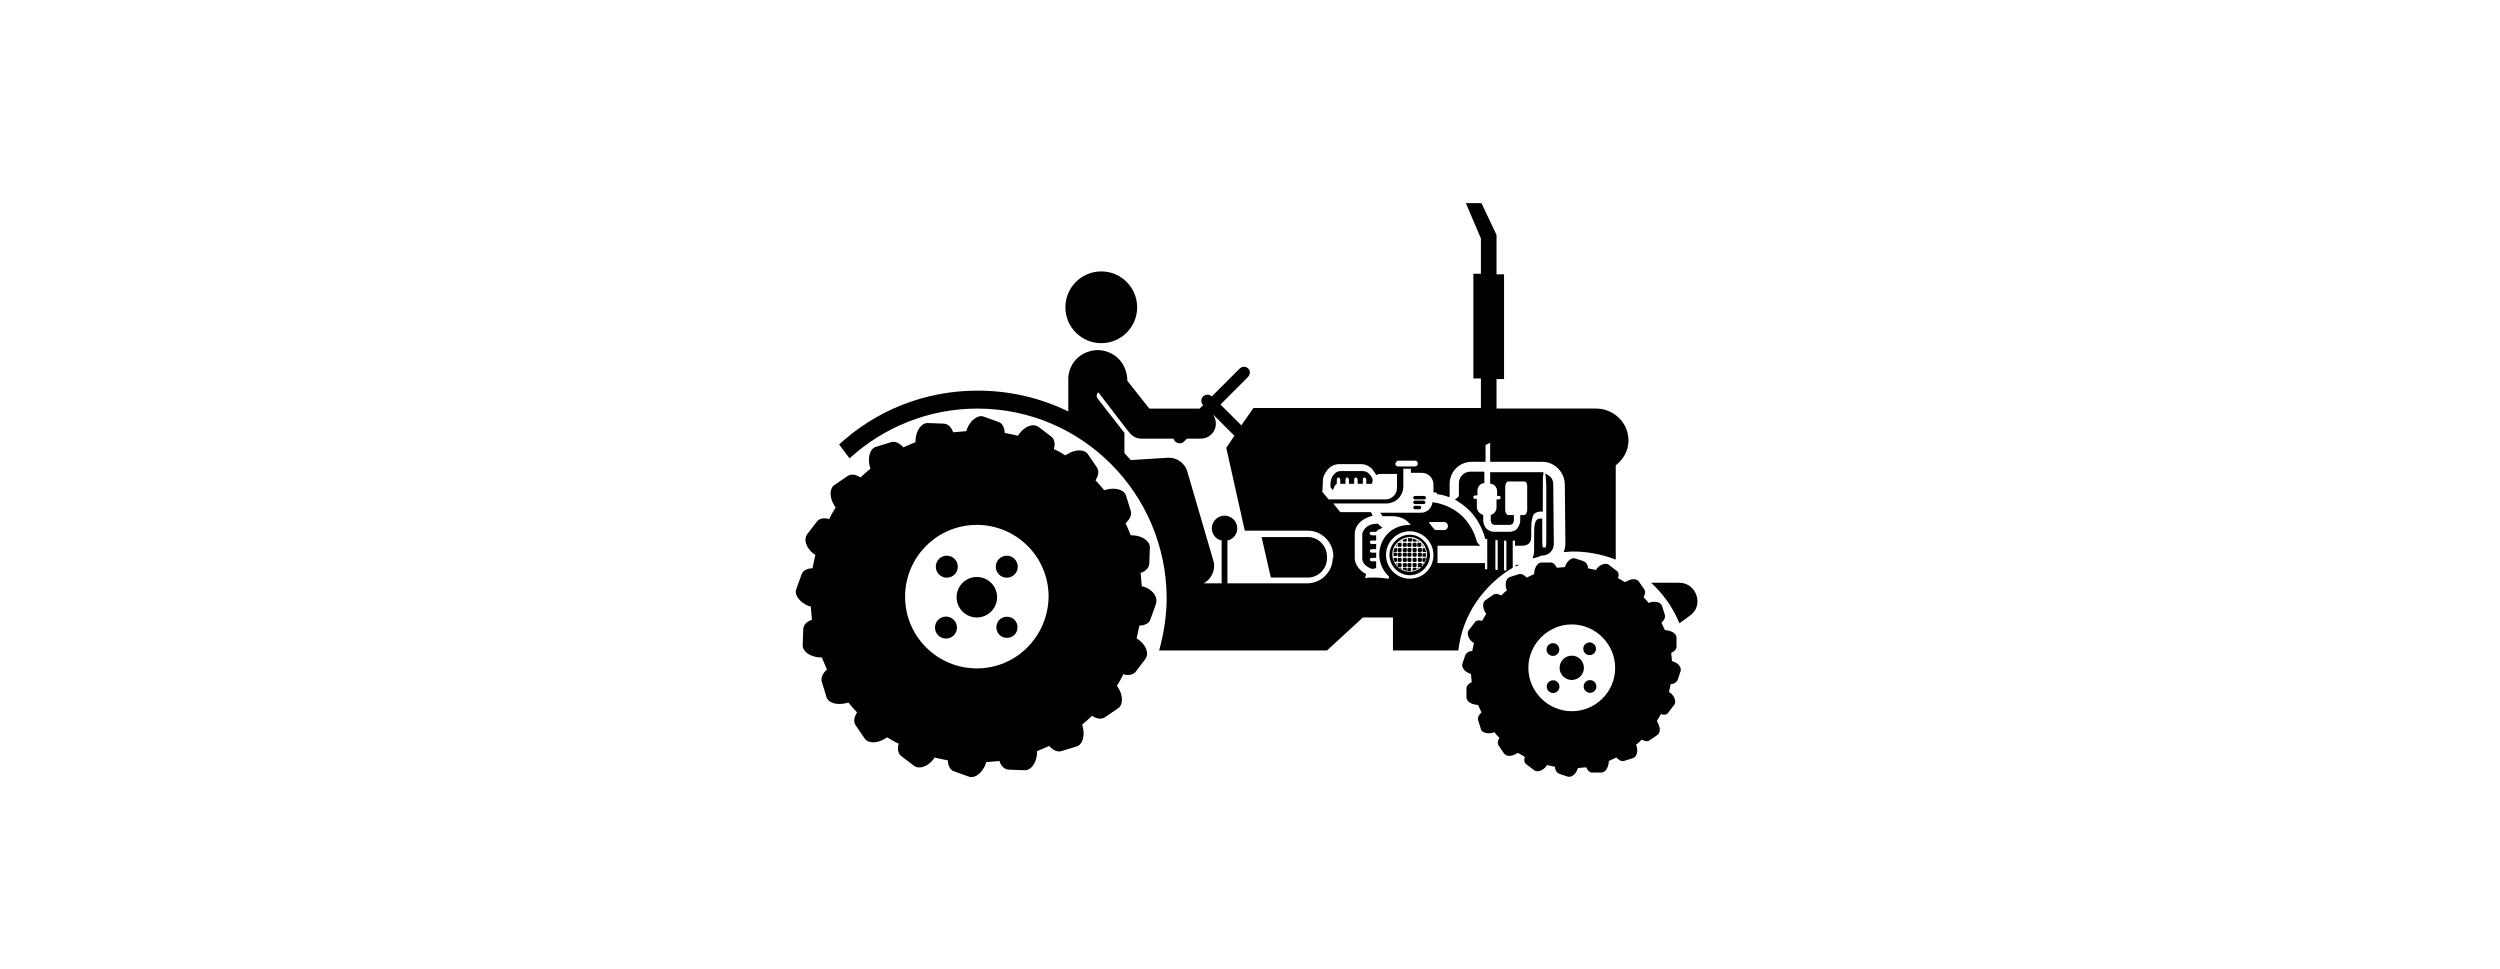 <?xml version="1.0" encoding="utf-8"?>
<!-- Generator: Adobe Illustrator 21.0.2, SVG Export Plug-In . SVG Version: 6.00 Build 0)  -->
<svg version="1.1" id="Layer_1" xmlns="http://www.w3.org/2000/svg" xmlns:xlink="http://www.w3.org/1999/xlink" x="0px" y="0px"
	 viewBox="0 0 432 167.4" style="enable-background:new 0 0 432 167.4;" xml:space="preserve">
<g>
	<g>
		<path d="M244.6,94.7h-0.3c-0.1,0-0.2,0.1-0.2,0.2v0.3c0,0.1,0.1,0.2,0.2,0.2h0.3c0.1,0,0.2-0.1,0.2-0.2v-0.3
			C244.8,94.7,244.7,94.7,244.6,94.7z"/>
		<path d="M244.6,95.5h-0.3c-0.1,0-0.2,0.1-0.2,0.2V96c0,0.1,0.1,0.2,0.2,0.2h0.3c0.1,0,0.2-0.1,0.2-0.2v-0.3
			C244.8,95.6,244.7,95.5,244.6,95.5z"/>
		<path d="M244.6,96.4h-0.3c-0.1,0-0.2,0.1-0.2,0.2v0.3c0,0.1,0.1,0.2,0.2,0.2h0.3c0.1,0,0.2-0.1,0.2-0.2v-0.3
			C244.8,96.5,244.7,96.4,244.6,96.4z"/>
		<path d="M244.6,93.8h-0.3c-0.1,0-0.2,0.1-0.2,0.2v0.3c0,0.1,0.1,0.2,0.2,0.2h0.3c0.1,0,0.2-0.1,0.2-0.2V94
			C244.8,93.9,244.7,93.8,244.6,93.8z"/>
		<path d="M244.9,98.3L244.9,98.3c0.1,0,0.3-0.1,0.4-0.2h-0.2C245,98.1,244.9,98.2,244.9,98.3z"/>
		<path d="M244.1,93.1v0.3c0,0.1,0.1,0.2,0.2,0.2h0.3c0.1,0,0.2-0.1,0.2-0.2v-0.1C244.6,93.2,244.3,93.1,244.1,93.1
			C244.1,93.1,244.1,93.1,244.1,93.1z"/>
		<path d="M244.6,97.3h-0.3c-0.1,0-0.2,0.1-0.2,0.2v0.3c0,0.1,0.1,0.2,0.2,0.2h0.3c0.1,0,0.2-0.1,0.2-0.2v-0.3
			C244.8,97.4,244.7,97.3,244.6,97.3z"/>
		<path d="M243.7,94.7h-0.3c-0.1,0-0.2,0.1-0.2,0.2v0.3c0,0.1,0.1,0.2,0.2,0.2h0.3c0.1,0,0.2-0.1,0.2-0.2v-0.3
			C243.9,94.7,243.9,94.7,243.7,94.7z"/>
		<path d="M243.7,95.5h-0.3c-0.1,0-0.2,0.1-0.2,0.2V96c0,0.1,0.1,0.2,0.2,0.2h0.3c0.1,0,0.2-0.1,0.2-0.2v-0.3
			C243.9,95.6,243.9,95.5,243.7,95.5z"/>
		<path d="M243.7,93.8h-0.3c-0.1,0-0.2,0.1-0.2,0.2v0.3c0,0.1,0.1,0.2,0.2,0.2h0.3c0.1,0,0.2-0.1,0.2-0.2V94
			C243.9,93.9,243.9,93.8,243.7,93.8z"/>
		<path d="M243.6,93c-0.1,0-0.2,0-0.3,0c0,0,0,0,0,0.1v0.3c0,0.1,0.1,0.2,0.2,0.2h0.3c0.1,0,0.2-0.1,0.2-0.2v-0.3c0,0,0,0,0-0.1
			C243.8,93,243.7,93,243.6,93z"/>
		<path d="M244.6,98.1h-0.3c-0.1,0-0.2,0.1-0.2,0.2v0.3c0,0,0,0,0,0c0.2,0,0.5-0.1,0.7-0.2v-0.1C244.8,98.2,244.7,98.1,244.6,98.1z"
			/>
		<path d="M246,97.1h0.2c0.1-0.2,0.2-0.5,0.2-0.7c0,0,0,0-0.1,0H246c-0.1,0-0.2,0.1-0.2,0.2v0.3C245.8,97,245.9,97.1,246,97.1z"/>
		<path d="M243.7,96.4h-0.3c-0.1,0-0.2,0.1-0.2,0.2v0.3c0,0.1,0.1,0.2,0.2,0.2h0.3c0.1,0,0.2-0.1,0.2-0.2v-0.3
			C243.9,96.5,243.9,96.4,243.7,96.4z"/>
		<path d="M246,96.2h0.3c0,0,0.1,0,0.1,0c0-0.1,0-0.2,0-0.3c0-0.1,0-0.2,0-0.3c0,0-0.1,0-0.1,0H246c-0.1,0-0.2,0.1-0.2,0.2V96
			C245.8,96.2,245.9,96.2,246,96.2z"/>
		<path d="M246,97.3c-0.1,0-0.2,0.1-0.2,0.2v0.2C245.9,97.6,246,97.4,246,97.3L246,97.3z"/>
		<path d="M246,95.4h0.3c0,0,0.1,0,0.1,0c0-0.2-0.1-0.5-0.2-0.7H246c-0.1,0-0.2,0.1-0.2,0.2v0.3C245.8,95.3,245.9,95.4,246,95.4z"/>
		<path d="M246,94.5L246,94.5c0-0.1-0.1-0.3-0.2-0.4v0.2C245.8,94.4,245.9,94.5,246,94.5z"/>
		<path d="M245.5,95.5h-0.3c-0.1,0-0.2,0.1-0.2,0.2V96c0,0.1,0.1,0.2,0.2,0.2h0.3c0.1,0,0.2-0.1,0.2-0.2v-0.3
			C245.7,95.6,245.6,95.5,245.5,95.5z"/>
		<path d="M245.5,96.4h-0.3c-0.1,0-0.2,0.1-0.2,0.2v0.3c0,0.1,0.1,0.2,0.2,0.2h0.3c0.1,0,0.2-0.1,0.2-0.2v-0.3
			C245.7,96.5,245.6,96.4,245.5,96.4z"/>
		<path d="M245.5,97.3h-0.3c-0.1,0-0.2,0.1-0.2,0.2v0.3c0,0.1,0.1,0.2,0.2,0.2h0.3c0,0,0,0,0.1,0c0,0,0.1-0.1,0.1-0.1c0,0,0,0,0-0.1
			v-0.3C245.7,97.4,245.6,97.3,245.5,97.3z"/>
		<path d="M245.5,94.7h-0.3c-0.1,0-0.2,0.1-0.2,0.2v0.3c0,0.1,0.1,0.2,0.2,0.2h0.3c0.1,0,0.2-0.1,0.2-0.2v-0.3
			C245.7,94.7,245.6,94.7,245.5,94.7z"/>
		<path d="M245.5,93.8C245.5,93.8,245.5,93.8,245.5,93.8l-0.4,0c-0.1,0-0.2,0.1-0.2,0.2v0.3c0,0.1,0.1,0.2,0.2,0.2h0.3
			c0.1,0,0.2-0.1,0.2-0.2V94c0,0,0,0,0-0.1C245.6,93.9,245.6,93.8,245.5,93.8z"/>
		<path d="M245.1,93.6h0.2c-0.1-0.1-0.2-0.2-0.4-0.2v0C244.9,93.5,245,93.6,245.1,93.6z"/>
		<path d="M242,98.1h-0.2c0.1,0.1,0.2,0.2,0.4,0.2v0C242.2,98.2,242.1,98.1,242,98.1z"/>
		<path d="M242,97.3h-0.3c-0.1,0-0.2,0.1-0.2,0.2v0.3c0,0,0,0,0,0.1c0,0,0.1,0.1,0.1,0.1c0,0,0,0,0.1,0h0.3c0.1,0,0.2-0.1,0.2-0.2
			v-0.3C242.2,97.4,242.1,97.3,242,97.3z"/>
		<path d="M241.2,94.7H241c-0.1,0.2-0.2,0.5-0.2,0.7c0,0,0,0,0.1,0h0.3c0.1,0,0.2-0.1,0.2-0.2v-0.3
			C241.4,94.7,241.3,94.7,241.2,94.7z"/>
		<path d="M241.2,94.5c0.1,0,0.2-0.1,0.2-0.2v-0.2C241.3,94.2,241.2,94.4,241.2,94.5L241.2,94.5z"/>
		<path d="M242,96.4h-0.3c-0.1,0-0.2,0.1-0.2,0.2v0.3c0,0.1,0.1,0.2,0.2,0.2h0.3c0.1,0,0.2-0.1,0.2-0.2v-0.3
			C242.2,96.5,242.1,96.4,242,96.4z"/>
		<path d="M242,95.5h-0.3c-0.1,0-0.2,0.1-0.2,0.2V96c0,0.1,0.1,0.2,0.2,0.2h0.3c0.1,0,0.2-0.1,0.2-0.2v-0.3
			C242.2,95.6,242.1,95.5,242,95.5z"/>
		<path d="M242,94.7h-0.3c-0.1,0-0.2,0.1-0.2,0.2v0.3c0,0.1,0.1,0.2,0.2,0.2h0.3c0.1,0,0.2-0.1,0.2-0.2v-0.3
			C242.2,94.7,242.1,94.7,242,94.7z"/>
		<path d="M241.2,95.5h-0.3c0,0-0.1,0-0.1,0c0,0.1,0,0.2,0,0.3c0,0.1,0,0.2,0,0.3c0,0,0.1,0,0.1,0h0.3c0.1,0,0.2-0.1,0.2-0.2v-0.3
			C241.4,95.6,241.3,95.5,241.2,95.5z"/>
		<path d="M241.2,97.3L241.2,97.3c0,0.1,0.1,0.3,0.2,0.4v-0.2C241.4,97.4,241.3,97.3,241.2,97.3z"/>
		<path d="M241.2,96.4h-0.3c0,0-0.1,0-0.1,0c0,0.2,0.1,0.5,0.2,0.7h0.2c0.1,0,0.2-0.1,0.2-0.2v-0.3
			C241.4,96.5,241.3,96.4,241.2,96.4z"/>
		<path d="M242,93.8h-0.3c0,0,0,0-0.1,0c0,0-0.1,0.1-0.1,0.1c0,0,0,0,0,0.1v0.3c0,0.1,0.1,0.2,0.2,0.2h0.3c0.1,0,0.2-0.1,0.2-0.2V94
			C242.2,93.9,242.1,93.8,242,93.8z"/>
		<path d="M242.9,93.8h-0.3c-0.1,0-0.2,0.1-0.2,0.2v0.3c0,0.1,0.1,0.2,0.2,0.2h0.3c0.1,0,0.2-0.1,0.2-0.2V94
			C243.1,93.9,243,93.8,242.9,93.8z"/>
		<path d="M242.9,95.5h-0.3c-0.1,0-0.2,0.1-0.2,0.2V96c0,0.1,0.1,0.2,0.2,0.2h0.3c0.1,0,0.2-0.1,0.2-0.2v-0.3
			C243.1,95.6,243,95.5,242.9,95.5z"/>
		<path d="M243.7,97.3h-0.3c-0.1,0-0.2,0.1-0.2,0.2v0.3c0,0.1,0.1,0.2,0.2,0.2h0.3c0.1,0,0.2-0.1,0.2-0.2v-0.3
			C243.9,97.4,243.9,97.3,243.7,97.3z"/>
		<path d="M242.4,93.3v0.1c0,0.1,0.1,0.2,0.2,0.2h0.3c0.1,0,0.2-0.1,0.2-0.2v-0.3c0,0,0,0,0,0C242.8,93.1,242.6,93.2,242.4,93.3z"/>
		<path d="M243.7,98.1h-0.3c-0.1,0-0.2,0.1-0.2,0.2v0.3c0,0,0,0,0,0.1c0.1,0,0.2,0,0.3,0c0.1,0,0.2,0,0.3,0c0,0,0,0,0-0.1v-0.3
			C243.9,98.2,243.9,98.1,243.7,98.1z"/>
		<path d="M242.9,94.7h-0.3c-0.1,0-0.2,0.1-0.2,0.2v0.3c0,0.1,0.1,0.2,0.2,0.2h0.3c0.1,0,0.2-0.1,0.2-0.2v-0.3
			C243.1,94.7,243,94.7,242.9,94.7z"/>
		<path d="M242.9,98.1h-0.3c-0.1,0-0.2,0.1-0.2,0.2v0.1c0.2,0.1,0.5,0.2,0.7,0.2c0,0,0,0,0,0v-0.3C243.1,98.2,243,98.1,242.9,98.1z"
			/>
		<path d="M242,93.6c0.1,0,0.2-0.1,0.2-0.2v0c-0.1,0.1-0.3,0.2-0.4,0.2H242z"/>
		<path d="M242.9,96.4h-0.3c-0.1,0-0.2,0.1-0.2,0.2v0.3c0,0.1,0.1,0.2,0.2,0.2h0.3c0.1,0,0.2-0.1,0.2-0.2v-0.3
			C243.1,96.5,243,96.4,242.9,96.4z"/>
		<path d="M242.9,97.3h-0.3c-0.1,0-0.2,0.1-0.2,0.2v0.3c0,0.1,0.1,0.2,0.2,0.2h0.3c0.1,0,0.2-0.1,0.2-0.2v-0.3
			C243.1,97.4,243,97.3,242.9,97.3z"/>
		<path d="M261.9,97.6l0,0.3c0.2-0.1,0.4-0.2,0.6-0.3c-0.1,0-0.2,0-0.3,0L261.9,97.6z"/>
		<path d="M237.1,91.9h0.7l0.1-0.1c0.1-0.2,0.3-0.3,0.6-0.4l0.4-0.2l-0.4-0.3c-0.1-0.1-0.2-0.2-0.3-0.3l-0.1-0.1h-0.2
			c-0.7,0-1.3,0.2-1.8,0.6c-0.4,0.4-0.7,0.8-0.7,1.3v4.1c0,0.5,0.2,0.9,0.7,1.3c0.3,0.2,0.6,0.4,1,0.5l0.1,0l0.1,0
			c0.1,0,0.2-0.1,0.3-0.1l0.2,0V97h-0.7c-0.2,0-0.4-0.1-0.4-0.3c0-0.2,0.2-0.3,0.4-0.3h0.7v-0.9h-0.7c-0.2,0-0.4-0.1-0.4-0.3
			c0-0.2,0.2-0.3,0.4-0.3h0.7V94h-0.7c-0.2,0-0.4-0.1-0.4-0.3c0-0.2,0.2-0.3,0.4-0.3h0.7v-0.9h-0.7c-0.2,0-0.4-0.1-0.4-0.3
			C236.6,92,236.8,91.9,237.1,91.9z"/>
		<path d="M290.2,100.7h-4.9c2.1,1.9,3.8,4.3,4.9,7l1.8-1.3C294.5,104.7,293.2,100.7,290.2,100.7z"/>
		<path d="M265.9,96.2c0.2-0.1,0.4-0.2,0.6-0.2c1.1,0,2-0.9,2-2l-0.1-10.3c0-0.7-0.3-1.3-0.9-1.6l-0.5-0.3l0.1,0.5
			c0,0.4,0.1,1,0.1,1.6l0,8.7c0,1,0,1.7-0.1,2l-0.5,0c-0.1-0.3-0.1-1-0.1-2l0-3l-0.3,0c-0.9,0-1.1,0.8-1.1,2.6c0,0.7,0,1.7,0,2.7
			c0,0.7-0.1,1.2-0.3,1.6C265.2,96.4,265.6,96.3,265.9,96.2z"/>
		<path d="M230,84.3l0.3,0.4l0.2-0.4c0.1-0.3,0.2-0.5,0.4-0.6l0.1-0.1v-0.7c0-0.2,0.1-0.4,0.3-0.4c0.1,0,0.3,0.2,0.3,0.4v0.7h0.9
			v-0.7c0-0.2,0.1-0.4,0.3-0.4c0.1,0,0.3,0.2,0.3,0.4v0.7h0.9v-0.7c0-0.2,0.1-0.4,0.3-0.4c0.1,0,0.3,0.2,0.3,0.4v0.7h0.9v-0.7
			c0-0.2,0.1-0.4,0.3-0.4c0.1,0,0.3,0.2,0.3,0.4v0.7h1l0-0.2c0-0.1,0.1-0.2,0.1-0.3l0-0.1l0-0.1c-0.1-0.4-0.3-0.7-0.5-0.9
			c-0.3-0.4-0.8-0.6-1.2-0.6h-3.8c-0.5,0-0.9,0.2-1.2,0.6c-0.4,0.4-0.6,1.1-0.6,1.7v0.2l0.1,0.1C229.8,84.1,229.9,84.2,230,84.3z"/>
		<circle cx="190.3" cy="53.1" r="6.2"/>
		<path d="M289.1,114.3l-0.2-0.1c0-0.5-0.1-0.9-0.1-1.4c0.5-0.2,0.9-0.6,0.9-1l0-1.6c0-0.7-0.8-1.2-1.8-1.3l-0.2,0
			c-0.2-0.4-0.4-0.9-0.6-1.3c0.4-0.4,0.7-0.8,0.6-1.3l-0.5-1.6c-0.2-0.6-1.1-0.9-2.1-0.6l-0.2,0.1c-0.3-0.4-0.6-0.7-0.9-1
			c0.3-0.5,0.4-1,0.1-1.4l-0.9-1.3c-0.4-0.6-1.4-0.5-2.2,0l-0.2,0.1c-0.4-0.2-0.8-0.5-1.2-0.7c0.2-0.6,0.1-1.1-0.3-1.3l-1.3-1
			c-0.5-0.4-1.5-0.1-2.1,0.7l-0.1,0.2c-0.4-0.1-0.9-0.2-1.4-0.3c0-0.6-0.3-1-0.7-1.2l-1.5-0.5c-0.6-0.2-1.4,0.4-1.7,1.3l-0.1,0.2
			c-0.5,0-0.9,0.1-1.4,0.1c-0.2-0.5-0.6-0.9-1-0.9l-1.6,0c-0.7,0-1.2,0.8-1.3,1.8l0,0.2c-0.4,0.2-0.9,0.4-1.3,0.6
			c-0.4-0.4-0.8-0.7-1.3-0.6l-1.6,0.5c-0.6,0.2-0.9,1.1-0.6,2.1l0.1,0.2c-0.4,0.3-0.7,0.6-1,0.9c-0.5-0.3-1-0.4-1.4-0.1l-1.3,0.9
			c-0.6,0.4-0.5,1.4,0,2.2l0.1,0.2c-0.2,0.4-0.5,0.8-0.7,1.2c-0.5-0.2-1.1-0.1-1.3,0.3l-1,1.3c-0.4,0.5-0.1,1.5,0.7,2.1l0.2,0.1
			c-0.1,0.4-0.2,0.9-0.3,1.4c-0.6,0-1,0.3-1.2,0.7l-0.5,1.5c-0.2,0.6,0.4,1.4,1.3,1.7l0.2,0.1c0,0.5,0.1,0.9,0.1,1.4
			c-0.5,0.2-0.9,0.6-0.9,1l0,1.6c0,0.7,0.8,1.2,1.8,1.3l0.2,0c0.2,0.4,0.4,0.9,0.6,1.3c-0.4,0.4-0.7,0.8-0.6,1.3l0.5,1.6
			c0.2,0.6,1.1,0.9,2.1,0.6l0.2-0.1c0.3,0.4,0.6,0.7,0.9,1c-0.3,0.5-0.4,1-0.1,1.4l0.9,1.3c0.4,0.6,1.4,0.5,2.2,0l0.2-0.1
			c0.4,0.2,0.8,0.5,1.2,0.7c-0.2,0.5-0.1,1.1,0.3,1.3l1.3,1c0.5,0.4,1.5,0.1,2.1-0.7l0.1-0.2c0.4,0.1,0.9,0.2,1.4,0.3
			c0,0.6,0.3,1,0.7,1.2l1.5,0.5c0.6,0.2,1.4-0.4,1.7-1.3l0.1-0.2c0.5,0,0.9-0.1,1.4-0.1c0.2,0.5,0.6,0.9,1,0.9l1.6,0
			c0.7,0,1.2-0.8,1.3-1.8l0-0.2c0.4-0.2,0.9-0.4,1.3-0.6c0.4,0.4,0.8,0.7,1.3,0.6l1.6-0.5c0.6-0.2,0.9-1.1,0.6-2.1l-0.1-0.2
			c0.4-0.3,0.7-0.6,1-0.9c0.5,0.3,1,0.4,1.4,0.1l1.3-0.9c0.6-0.4,0.5-1.4,0-2.2l-0.1-0.2c0.2-0.4,0.5-0.8,0.7-1.2
			c0.6,0.2,1.1,0.1,1.3-0.3l1-1.3c0.4-0.5,0.1-1.5-0.7-2.1l-0.2-0.1c0.1-0.4,0.2-0.9,0.3-1.4c0.6,0,1-0.3,1.2-0.7l0.5-1.5
			C290.6,115.4,290.1,114.6,289.1,114.3z M271.6,122.9c-4.1,0-7.5-3.4-7.5-7.5c0-4.1,3.4-7.5,7.5-7.5c4.1,0,7.5,3.4,7.5,7.5
			C279.1,119.6,275.7,122.9,271.6,122.9z"/>
		<ellipse transform="matrix(0.707 -0.707 0.707 0.707 -5.238 224.559)" cx="268.4" cy="118.6" rx="1.1" ry="1.1"/>
		<ellipse transform="matrix(0.707 -0.707 0.707 0.707 -3.377 229.052)" cx="274.8" cy="118.6" rx="1.1" ry="1.1"/>
		<ellipse transform="matrix(0.707 -0.707 0.707 0.707 -0.739 222.676)" cx="268.4" cy="112.2" rx="1.1" ry="1.1"/>
		<ellipse transform="matrix(0.707 -0.707 0.707 0.707 1.078 227.067)" cx="274.8" cy="112.2" rx="1.1" ry="1.1"/>
		<circle cx="271.6" cy="115.4" r="2.1"/>
		<path d="M197.7,101.4l-0.4-0.1c-0.1-0.8-0.1-1.5-0.2-2.3c0.9-0.3,1.5-0.9,1.5-1.7l0.1-2.7c0-1.1-1.3-2-2.9-2.1l-0.4,0
			c-0.3-0.7-0.6-1.4-0.9-2.1c0.7-0.6,1.1-1.4,0.9-2.1l-0.8-2.6c-0.3-1.1-1.9-1.5-3.4-1.1l-0.4,0.1c-0.5-0.6-1-1.2-1.5-1.7
			c0.5-0.8,0.7-1.6,0.2-2.3l-1.5-2.2c-0.6-0.9-2.2-0.9-3.6,0l-0.3,0.2c-0.6-0.4-1.3-0.8-2-1.1c0.3-0.9,0.1-1.8-0.5-2.2l-2.1-1.6
			c-0.9-0.7-2.4-0.2-3.4,1.2l-0.2,0.3c-0.7-0.2-1.5-0.3-2.3-0.5c0-0.9-0.4-1.7-1.1-1.9l-2.5-0.9c-1-0.4-2.3,0.6-2.9,2.1l-0.1,0.4
			c-0.8,0.1-1.5,0.1-2.3,0.2c-0.3-0.9-0.9-1.5-1.7-1.5l-2.7-0.1c-1.1,0-2,1.3-2.1,2.9l0,0.4c-0.7,0.3-1.4,0.6-2.1,0.9
			c-0.6-0.7-1.4-1.1-2.1-0.9l-2.6,0.8c-1.1,0.3-1.5,1.9-1.1,3.4l0.1,0.4c-0.6,0.5-1.2,1-1.7,1.5c-0.8-0.5-1.6-0.7-2.3-0.2l-2.2,1.5
			c-0.9,0.6-0.9,2.2,0,3.6l0.2,0.3c-0.4,0.6-0.8,1.3-1.1,2c-0.9-0.3-1.8-0.1-2.2,0.5l-1.6,2.1c-0.7,0.9-0.2,2.4,1.1,3.4l0.3,0.2
			c-0.2,0.7-0.3,1.5-0.5,2.3c-0.9,0-1.7,0.4-1.9,1.1l-0.9,2.5c-0.4,1,0.6,2.3,2.1,2.9l0.4,0.1c0.1,0.8,0.1,1.5,0.2,2.3
			c-0.9,0.3-1.5,0.9-1.5,1.7l-0.1,2.7c0,1.1,1.3,2,2.9,2.1l0.4,0c0.3,0.7,0.6,1.4,0.9,2.1c-0.7,0.6-1.1,1.4-0.9,2.1l0.8,2.6
			c0.3,1.1,1.9,1.5,3.4,1.1l0.4-0.1c0.5,0.6,1,1.2,1.5,1.7c-0.5,0.8-0.7,1.6-0.2,2.3l1.5,2.2c0.6,0.9,2.2,0.9,3.6,0l0.3-0.2
			c0.6,0.4,1.3,0.8,2,1.1c-0.3,0.9-0.1,1.8,0.5,2.2l2.1,1.6c0.9,0.7,2.4,0.2,3.4-1.1l0.2-0.3c0.7,0.2,1.5,0.3,2.3,0.5
			c0,0.9,0.4,1.7,1.1,1.9l2.5,0.9c1,0.4,2.3-0.6,2.9-2.1l0.1-0.4c0.8-0.1,1.5-0.1,2.3-0.2c0.3,0.9,0.9,1.5,1.7,1.5l2.7,0.1
			c1.1,0,2-1.3,2.1-2.9l0-0.4c0.7-0.3,1.4-0.6,2.1-0.9c0.6,0.7,1.4,1.1,2.1,0.9l2.6-0.8c1.1-0.3,1.5-1.9,1.1-3.4l-0.1-0.4
			c0.6-0.5,1.2-1,1.7-1.5c0.8,0.5,1.6,0.7,2.3,0.2l2.2-1.5c0.9-0.6,0.9-2.2,0-3.6l-0.2-0.3c0.4-0.6,0.8-1.3,1.1-2
			c0.9,0.3,1.8,0.1,2.2-0.5l1.6-2.1c0.7-0.9,0.2-2.4-1.2-3.4l-0.3-0.2c0.2-0.7,0.3-1.5,0.5-2.2c0.9,0,1.7-0.4,1.9-1.1l0.9-2.5
			C200.2,103.2,199.2,101.9,197.7,101.4z M168.8,115.5c-6.8,0-12.4-5.5-12.4-12.4c0-6.8,5.5-12.4,12.4-12.4
			c6.8,0,12.4,5.5,12.4,12.4C181.1,110,175.6,115.5,168.8,115.5z"/>
		<path d="M172.7,107.1c-0.7,0.7-0.7,1.9,0,2.6c0.7,0.7,1.9,0.7,2.6,0c0.7-0.7,0.7-1.9,0-2.6C174.6,106.4,173.4,106.4,172.7,107.1z"
			/>
		<ellipse transform="matrix(0.707 -0.707 0.707 0.707 -18.262 151.729)" cx="174" cy="97.9" rx="1.9" ry="1.9"/>
		<ellipse transform="matrix(0.708 -0.707 0.707 0.708 -21.364 144.205)" cx="163.5" cy="97.9" rx="1.9" ry="1.9"/>
		<ellipse transform="matrix(0.707 -0.707 0.707 0.707 -28.767 147.401)" cx="163.5" cy="108.4" rx="1.9" ry="1.9"/>
		<circle cx="168.8" cy="103.2" r="3.5"/>
		<path d="M243.6,92.4L243.6,92.4c-1.9,0-3.5,1.6-3.5,3.5c0,1.9,1.6,3.5,3.5,3.5c1.9,0,3.5-1.6,3.5-3.5
			C247,94,245.5,92.4,243.6,92.4z M243.6,98.8c-1.6,0-3-1.3-3-3c0-1.6,1.3-2.9,3-3c1.6,0,2.9,1.3,3,3
			C246.5,97.5,245.2,98.8,243.6,98.8z"/>
		<path d="M226,92.8h-8l1.6,7h6.4c1.8,0,3.3-1.5,3.3-3.3v-0.3C229.3,94.3,227.8,92.8,226,92.8z"/>
		<path d="M261.4,98.1l0-4.6c0-0.1,0.1-0.1,0.2-0.1c0.1,0,0.2,0.1,0.2,0.1l0,0.5l0,0.3h0.3c0.1,0,0.3,0,0.4,0c0.1,0,0.3,0,0.4,0
			c0.4,0,0.9,0,1.3-0.4c0.3-0.3,0.4-0.6,0.4-1.2l0-1.6c0-1.1,0.2-1.9,0.5-2.3c0.3-0.3,0.8-0.4,1.2-0.4l0.3,0l0-4.6
			c0-0.8,0-1.5,0.1-1.9l0-0.3l-9.2,0l0,2l0.2,0c0.6,0.1,1,0.7,1,1.3l0,0.8l0.4,0c0.1,0,0.2,0.1,0.2,0.3c0,0.1,0,0.2-0.1,0.2
			c0,0-0.1,0.1-0.2,0.1l-0.4,0l0,1.4c0,0.5-0.3,1-0.8,1.2l-0.2,0.1l0,0.9c0,0.2,0.1,0.5,0.2,0.6c0.1,0.1,0.3,0.2,0.5,0.2l2.6,0
			c0.2,0,0.3-0.1,0.5-0.2c0.1-0.2,0.2-0.4,0.2-0.6l0-0.9l-1,0c-0.2,0-0.5-0.4-0.5-0.8l0-4.2c0-0.2,0.1-0.4,0.2-0.6
			c0.1-0.1,0.2-0.2,0.3-0.2l2.8,0c0.3,0,0.5,0.3,0.5,0.8l0,4.2c0,0.2-0.1,0.4-0.2,0.6c-0.1,0.1-0.2,0.2-0.3,0.2l-0.7,0l0,0.9
			c0,0.5-0.2,1-0.5,1.4c-0.3,0.4-0.8,0.6-1.4,0.6l-2.6,0c-0.5,0-1-0.2-1.4-0.6c-0.3-0.4-0.5-0.9-0.5-1.4l0-0.9l-0.2-0.1
			c-0.5-0.2-0.9-0.7-0.9-1.3l0-1.4l-0.4,0c-0.1,0-0.2-0.1-0.2-0.3c0-0.1,0-0.2,0.1-0.2c0,0,0.1-0.1,0.2-0.1l0.4,0l0-0.8
			c0-0.6,0.4-1.2,1-1.3l0.2,0l0-2l-2.4,0c-1.1,0-2,0.9-2,2l0,1.9c0,0.3-0.1,0.6-0.4,0.7l-0.3,0.2l0.3,0.2c0.8,0.5,1.5,1,2.2,1.7
			c1.3,1.3,2.2,3,2.7,4.7l0,0.2l0.2,0c0.1,0,0.2,0.1,0.2,0.1l0,5c0,0,0,0.1,0,0.1c0,0-0.1,0.1-0.2,0.1c-0.1,0-0.2-0.1-0.2-0.1l0-1
			h-8.2v-3l7.4,0l-0.4-0.4c-0.1-0.1-0.1-0.2-0.2-0.3c-0.4-1.6-1.2-3-2.3-4.2c-1.4-1.4-3.2-2.3-5.2-2.6l-0.2,0l0,0.2
			c-0.2,0.9-1,1.6-1.9,1.6h-6.6l-0.5,0l0.4,0.6h1.7c1,0,1.9,0.3,2.6,0.9c0.2,0.2,0.4,0.4,0.6,0.6c-0.2,0-0.3,0-0.5,0
			c-1.9,0.1-3.6,1.1-4.4,2.8c-1.1,2.2-0.5,4.6,1.1,6.1H240v0.4c-0.8-0.1-1.7-0.2-2.5-0.2c-0.5,0-1,0-1.6,0.1c0-0.2,0.1-0.3,0.1-0.5
			l0.1-0.2l-0.2-0.1c-0.2-0.1-0.4-0.2-0.6-0.4c-0.7-0.6-1.2-1.4-1.2-2.3v-4.1c0-0.9,0.4-1.7,1.2-2.3c0.5-0.4,1-0.6,1.6-0.8l0.3-0.1
			l-0.3-0.6h-5.3l-1.2-1.5h9.1c1.7,0,3-1.3,3-3v-3h1.3v0.7h1.9c1.1,0,2,0.9,2,2v1.4h0.4c0.1,0,0.2,0.1,0.2,0.2l0,0.1l0.2,0
			c0.6,0.1,1.1,0.2,1.6,0.4l0.4,0.1l0-2.3c0-2.1,1.7-3.8,3.8-3.8l2.4,0l0-2.9l0.8-0.4l0,3.3l9,0c2.1,0,3.8,1.7,3.9,3.8l0.1,10.3
			c0,0.5-0.1,1-0.3,1.5c0.5,0,1-0.1,1.6-0.1c2.6,0,5.1,0.5,7.4,1.4V80.4c1.3-1,2.2-2.5,2.2-4.3c0-3.1-2.6-5.5-5.6-5.5h-1h-4h-12.2
			v-5.1h1.3V47.4h-1.3v-6.8l-2.6-5.5h-2.7l2.6,6.1v6.1h-1.3v18.1h1.3v5.1h-39.3l-2.1,3l-3.6-3.6l4.7-4.7c0.4-0.4,0.5-1,0.2-1.4
			c-0.4-0.5-1.1-0.6-1.6-0.1l-4.8,4.8l0,0c-0.3-0.3-0.8-0.4-1.2-0.2c-0.7,0.3-0.8,1.2-0.3,1.7l0,0l-0.6,0.6l-8.7,0l-3.8-4.8
			c0-1.1-0.3-2.2-1-3.2c-1.2-1.7-3.5-2.5-5.5-1.9c-2.2,0.6-3.6,2.5-3.7,4.6h0v0c0,0.1,0,2.7,0,5.8c-4.7-2.3-10-3.6-15.7-3.6
			c-9.2,0-17.6,3.5-23.9,9.3l1.8,2.4c5.8-5.3,13.6-8.6,22.1-8.6c18,0,32.6,14.6,32.7,32.7c0,3.1-0.5,6.2-1.3,9.1h29l6.2-5.7h5.2v5.7
			h11.3C252.7,106.2,256.4,101.1,261.4,98.1z M260.1,93.4c0.1,0,0.2,0.1,0.2,0.1l0,5c0,0.1-0.1,0.1-0.2,0.1l0,0.3v-0.3
			c-0.1,0-0.2-0.1-0.2-0.1l0-5C259.9,93.4,260,93.4,260.1,93.4z M258.4,93.4c0,0,0.1-0.1,0.2-0.1c0.1,0,0.2,0.1,0.2,0.1l0,5
			c0,0.1-0.1,0.1-0.2,0.1l0,0.3v-0.3c-0.1,0-0.2-0.1-0.2-0.1L258.4,93.4C258.4,93.5,258.4,93.4,258.4,93.4z M241.6,79.6h2.9
			c0.3,0,0.5,0.2,0.5,0.5c0,0.3-0.2,0.5-0.5,0.5h-2.9c-0.3,0-0.5-0.2-0.5-0.5C241.2,79.9,241.4,79.6,241.6,79.6z M228.6,82.8
			c0.1-0.6,0.4-1.1,0.7-1.5c0.5-0.7,1.3-1.1,2.1-1.1h3.8c0.8,0,1.6,0.4,2.1,1.1c0.1,0.2,0.3,0.4,0.4,0.6l0.1,0.2l0.2-0.1
			c0.2-0.1,0.5-0.1,0.7-0.1h2.7v2.4c0,1.1-0.9,2-2,2h-9.8l-1.1-1.3C228.6,83.8,228.6,82.9,228.6,82.8z M230.3,96.4
			c0,2.4-2,4.4-4.4,4.4h-12.3l0,0h-1.5v-7.4c1-0.2,1.7-1.1,1.7-2.1c0-1.2-1-2.2-2.2-2.2c-1.2,0-2.2,1-2.2,2.2c0,1,0.7,1.9,1.7,2.1
			v7.4H208c1.3-0.7,2.1-2.3,1.7-3.8l-4.5-15.4c-0.4-1.6-1.9-2.6-3.4-2.5l-6.4,0.4c-0.4-0.4-0.7-0.8-1.1-1.2l0-3.5
			c-1.9-2.4-4.2-5.4-4.6-5.9c-0.5-0.7,0.1-1.1,0.1-1.1l4.6,6l0.8,1l0,0c0.5,0.6,1.2,1,2,1l0,0h5.6c0,0.2,0.1,0.3,0.3,0.5
			c0.4,0.4,1.1,0.4,1.5,0l0.5-0.5l2.4,0v0l0,0c1.4,0,2.6-1.1,2.6-2.6c0-0.6-0.2-1.1-0.5-1.6l3.7,3.7l-1.4,2.1l3.2,14.3H226
			c2.4,0,4.4,2,4.4,4.4V96.4z M243.6,100c-2.3,0-4.1-1.9-4.1-4.1c0-2.3,1.9-4.1,4.1-4.1c2.3,0,4.1,1.9,4.1,4.1
			C247.7,98.2,245.9,100,243.6,100z M246.9,90.2h2.6c0.4,0,0.7,0.3,0.7,0.7c0,0.4-0.3,0.7-0.7,0.7l-1.5,0
			C247.6,91.2,247.2,90.7,246.9,90.2z"/>
		<path d="M246.4,86c0-0.1-0.1-0.3-0.3-0.3h-1.6c-0.1,0-0.3,0.1-0.3,0.3c0,0.1,0.1,0.3,0.3,0.3h1.6C246.3,86.3,246.4,86.2,246.4,86z
			"/>
		<path d="M246.3,86.8c0-0.1-0.1-0.3-0.3-0.3h-1.5c-0.1,0-0.3,0.1-0.3,0.3c0,0.1,0.1,0.3,0.3,0.3h1.5
			C246.2,87.1,246.3,87,246.3,86.8z"/>
		<path d="M244.5,87.4c-0.1,0-0.3,0.1-0.3,0.3c0,0.1,0.1,0.3,0.3,0.3h0.8c0.1,0,0.3-0.1,0.3-0.3c0-0.1-0.1-0.3-0.3-0.3H244.5z"/>
	</g>
</g>
</svg>
